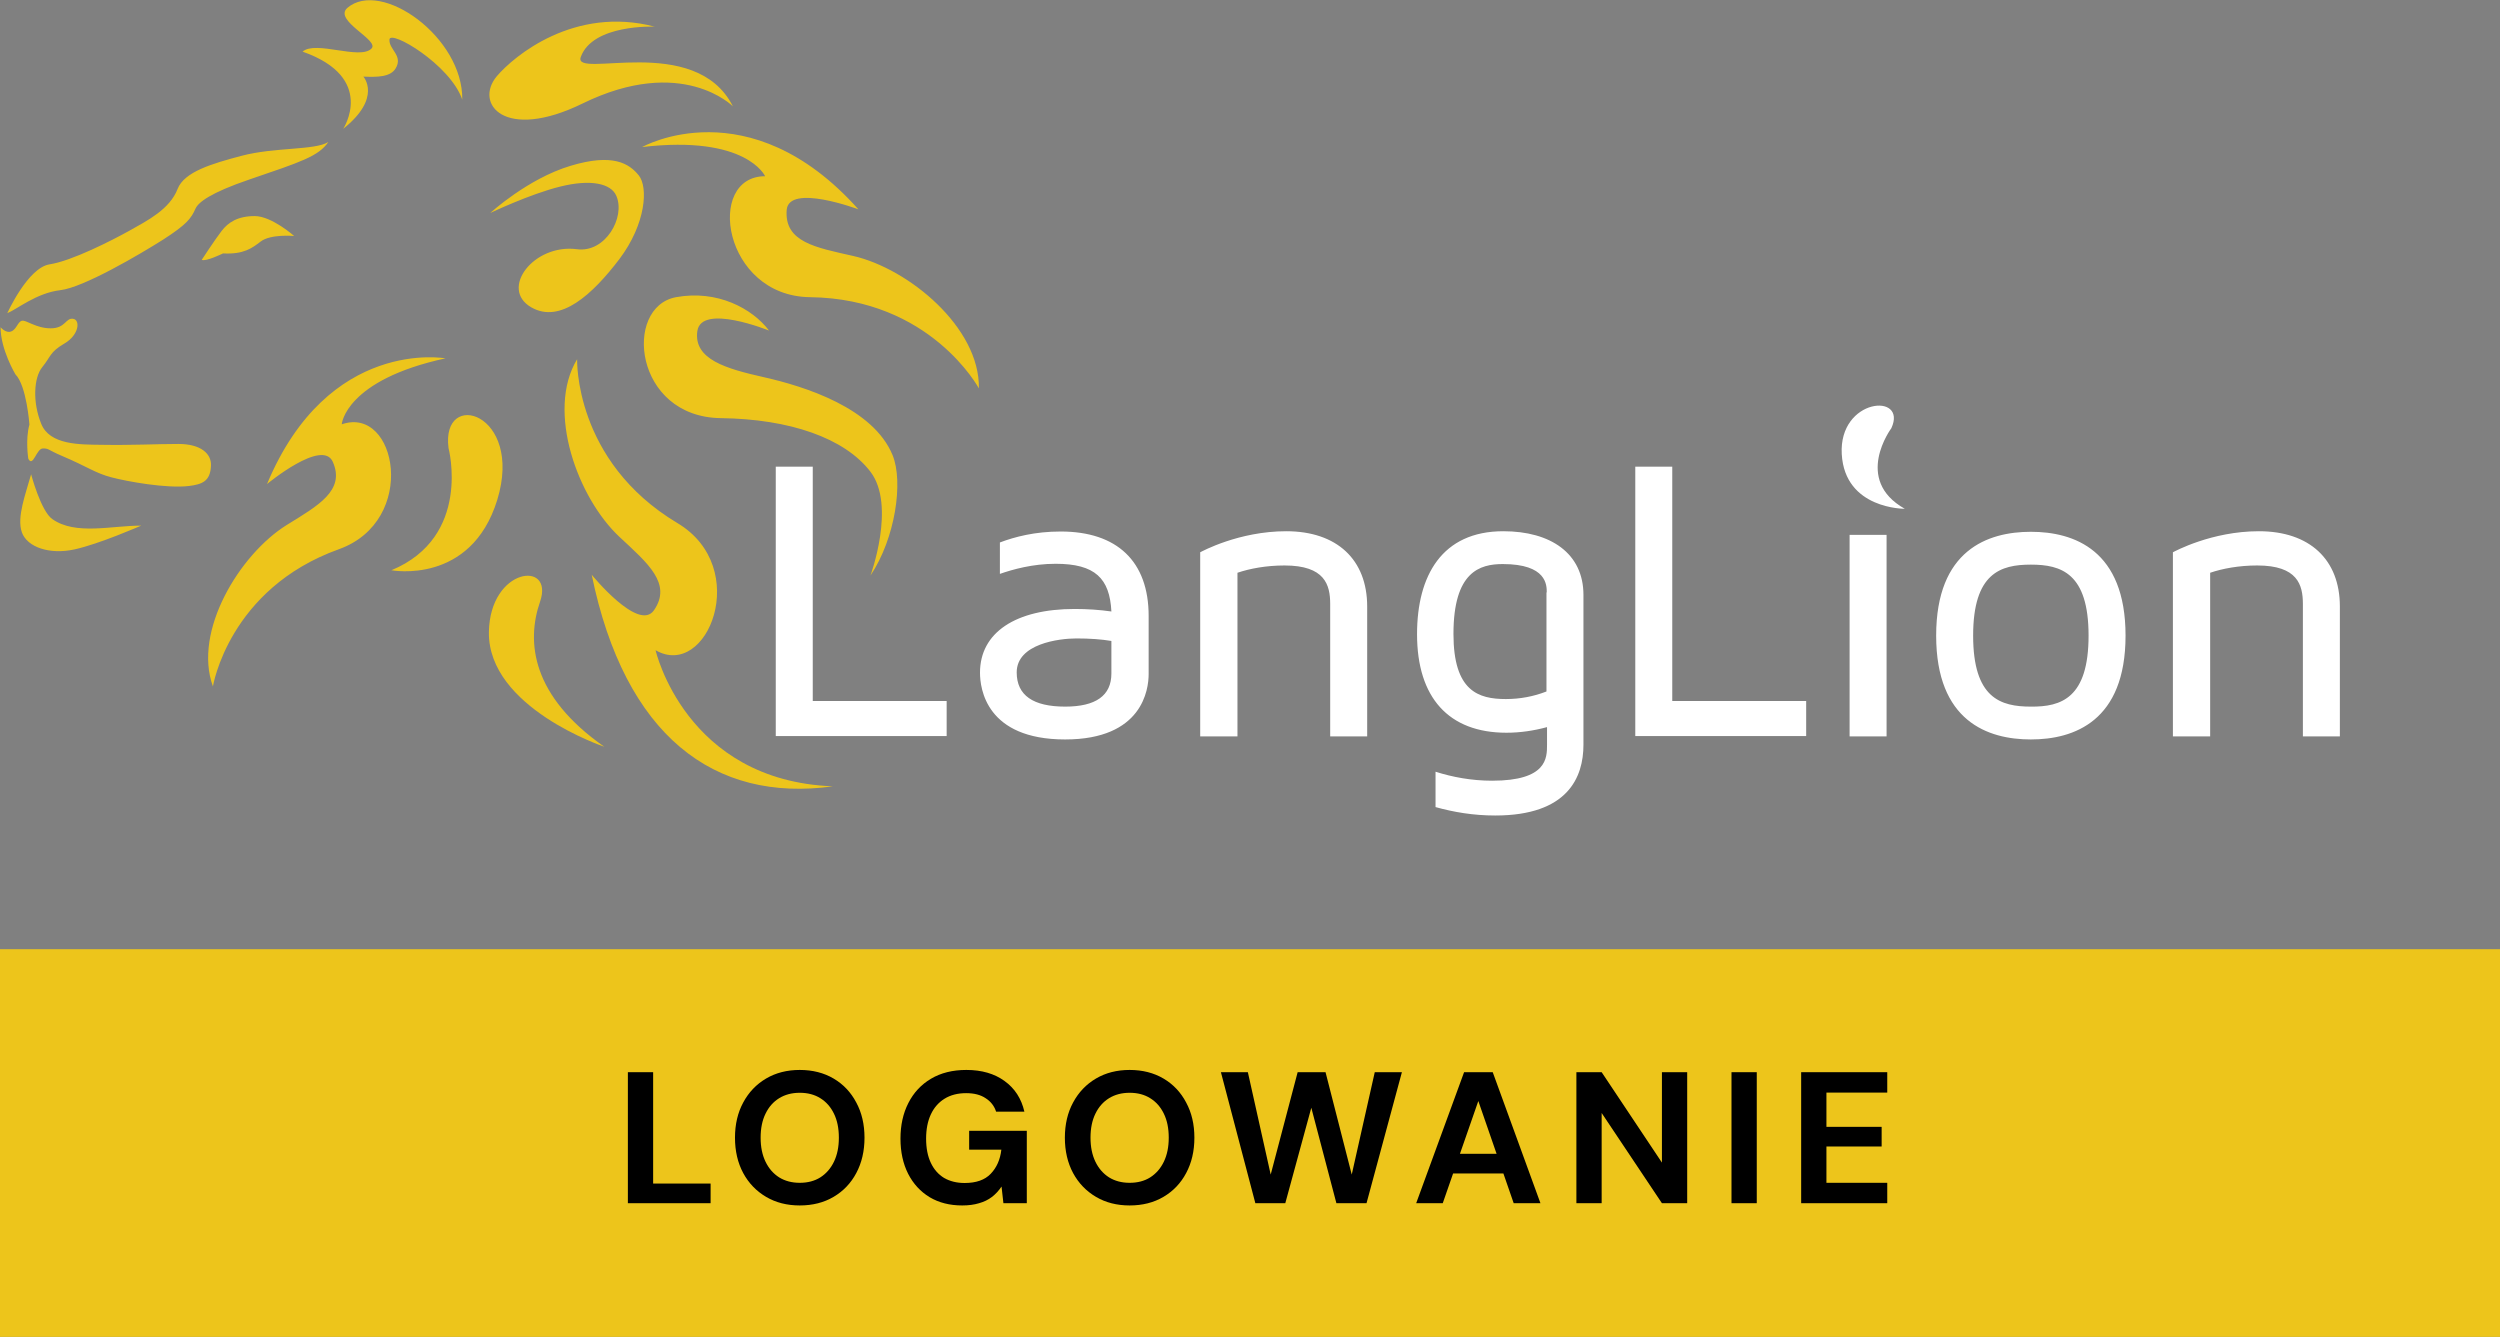 <?xml version="1.0" encoding="UTF-8"?>
<svg xmlns="http://www.w3.org/2000/svg" width="187" height="100" viewBox="0 0 187 100" fill="none">
  <rect x="0" y="0" width="187" height="100" fill="#808080" stroke="none"/>
  <path d="M70.81 52.436V55.059H58.027V34.908H60.794V52.436H70.81ZM85.919 46.075V50.42C85.919 51.575 85.458 55.311 79.674 55.311C73.765 55.311 73.304 51.512 73.304 50.316C73.304 47.314 75.965 45.551 80.387 45.551C81.351 45.551 82.252 45.614 83.132 45.739C83.006 43.263 81.917 42.171 78.962 42.171C77.244 42.171 75.756 42.591 74.792 42.927V40.576C75.903 40.156 77.411 39.757 79.339 39.757C83.551 39.757 85.919 41.982 85.919 46.075ZM83.132 47.944C82.399 47.818 81.498 47.755 80.513 47.755C79.213 47.755 76.049 48.154 76.049 50.294C76.049 52.016 77.285 52.855 79.674 52.855C81.959 52.855 83.132 52.037 83.132 50.379V47.944ZM89.775 55.081V41.31C89.901 41.247 92.667 39.736 96.208 39.736C100.001 39.736 102.265 41.856 102.265 45.362V55.081H99.498V45.173C99.498 43.745 99.1 42.297 96.083 42.297C94.721 42.297 93.484 42.528 92.562 42.843V55.081H89.775ZM118.442 44.501V55.71C118.442 58.124 117.29 61 111.841 61C110.207 61 108.74 60.748 107.378 60.37V57.725C108.635 58.124 110.06 58.397 111.611 58.397C115.718 58.397 115.718 56.697 115.718 55.71V54.388C114.712 54.661 113.706 54.808 112.679 54.808C108.363 54.808 105.995 52.184 105.995 47.44C105.995 43.053 107.86 39.736 112.449 39.736C115.99 39.736 118.442 41.394 118.442 44.501ZM115.697 44.312C115.697 43.766 115.697 42.192 112.407 42.192C110.689 42.192 108.719 42.759 108.719 47.419C108.719 51.701 110.584 52.289 112.638 52.289C113.685 52.289 114.712 52.1 115.676 51.722V44.312H115.697ZM135.102 52.436V55.059H122.319V34.908H125.085V52.436H135.102ZM138.35 55.081H141.116V40.009H138.35V55.081ZM158.991 47.545C158.991 53.947 155.135 55.311 151.908 55.311C148.681 55.311 144.825 53.947 144.825 47.545C144.825 41.142 148.681 39.778 151.908 39.778C155.135 39.778 158.991 41.142 158.991 47.545ZM156.225 47.545C156.225 42.864 154.172 42.234 151.908 42.234C149.645 42.234 147.591 42.864 147.591 47.545C147.591 52.226 149.645 52.855 151.908 52.855C154.172 52.876 156.225 52.226 156.225 47.545ZM162.533 55.081V41.31C162.659 41.247 165.425 39.736 168.966 39.736C172.759 39.736 175.022 41.856 175.022 45.362V55.081H172.256V45.173C172.256 43.745 171.858 42.297 168.84 42.297C167.478 42.297 166.242 42.528 165.32 42.843V55.081H162.533ZM137.763 33.964C137.994 38.099 142.478 38.057 142.478 38.057C138.602 35.874 141.472 32.032 141.472 32.032C142.709 29.346 137.533 29.765 137.763 33.964Z" fill="white"></path>
  <path d="M40.403 44.984C39.335 48.048 39.796 52.079 45.202 55.857C45.202 55.857 36.485 52.939 36.569 47.272C36.652 42.444 41.451 41.898 40.403 44.984ZM33.32 26.805C33.32 26.805 24.561 25.21 19.972 36.209C19.972 36.209 24.121 32.767 24.896 34.551C25.839 36.692 23.786 37.826 21.439 39.274C17.939 41.457 14.418 47.209 15.927 51.344C15.927 51.344 17.101 44.039 25.357 41.079C31.309 38.938 29.674 30.311 25.567 31.738C25.546 31.717 25.86 28.422 33.32 26.805ZM57.231 13.182C52.746 13.182 54.066 22.145 60.584 22.229C69.615 22.334 73.22 29.052 73.22 29.052C73.304 24.497 67.96 20.088 63.811 19.144C61.024 18.514 58.656 18.115 58.844 15.701C59.012 13.707 64.209 15.659 64.209 15.659C56.015 6.486 48.031 10.999 48.031 10.999C55.848 10.076 57.231 13.182 57.231 13.182ZM49.037 48.636C52.914 50.882 56.267 42.465 50.672 39.127C42.918 34.488 43.169 26.869 43.169 26.869C40.822 30.752 43.232 37.28 46.355 40.177C48.45 42.129 50.294 43.661 48.911 45.656C47.759 47.293 44.259 42.99 44.259 42.99C46.732 55.038 53.417 60.055 62.302 58.817C51.258 58.397 49.037 48.636 49.037 48.636ZM50.567 22.229C46.606 22.964 47.403 31.193 53.92 31.277C59.075 31.34 63.182 32.767 65.11 35.286C67.038 37.805 65.11 43.053 65.11 43.053C66.975 40.261 67.583 36.042 66.766 34.047C65.32 30.521 60.206 28.905 57.126 28.212C54.339 27.582 51.866 26.89 52.16 24.769C52.453 22.67 57.524 24.727 57.524 24.727C56.267 23.069 53.647 21.663 50.567 22.229ZM33.551 33.523C33.551 33.523 35.311 40.156 29.276 42.654C29.276 42.654 35.227 43.787 37.197 37.385C39.188 30.857 32.964 29.03 33.551 33.523ZM43.568 7.746C51.028 4.093 54.821 7.956 54.821 7.956C52.013 2.393 42.813 5.982 43.442 4.261C44.343 1.784 48.974 1.994 48.974 1.994C42.96 0.42 38.434 4.198 37.155 5.709C35.458 7.746 37.721 10.6 43.568 7.746ZM3.92 38.833C3.061 38.246 2.327 35.475 2.327 35.475C1.929 36.923 1.237 38.686 1.636 39.82C2.034 40.932 3.71 41.499 5.554 41.1C7.398 40.702 10.563 39.316 10.563 39.316C8.32 39.316 5.659 40.051 3.92 38.833ZM3.207 33.544C3.689 33.544 3.522 33.628 4.653 34.11C6.539 34.908 7.126 35.391 8.341 35.706C9.536 36.021 12.449 36.545 14.104 36.356C15.131 36.23 15.739 36 15.781 34.824C15.822 33.942 15.026 33.208 13.35 33.208C11.673 33.208 9.913 33.313 7.545 33.271C5.994 33.25 3.71 33.292 3.082 31.696C2.432 30.101 2.516 28.254 3.165 27.456C3.815 26.659 3.71 26.344 4.821 25.693C5.931 25.042 6.015 23.93 5.47 23.846C4.905 23.762 4.905 24.559 3.794 24.559C2.683 24.559 1.95 23.909 1.636 23.993C1.321 24.077 1.237 24.643 0.839 24.79C0.441 24.958 0.043 24.476 0.043 24.476C0.043 26.155 1.154 28.002 1.154 28.002C1.992 28.842 2.201 31.759 2.201 31.759C1.887 32.872 2.118 34.32 2.118 34.32C2.474 34.992 2.725 33.544 3.207 33.544ZM4.507 21.705C6.225 21.516 10.437 19.039 12.197 17.926C13.957 16.793 14.293 16.352 14.628 15.596C14.838 15.134 15.739 14.421 18.631 13.434C22.507 12.112 23.828 11.692 24.561 10.621C23.555 11.251 20.558 10.999 18.086 11.65C15.864 12.238 13.79 12.846 13.287 14.127C12.7 15.659 11.024 16.499 9.683 17.255C8.404 17.968 5.366 19.522 3.71 19.773C2.076 20.025 0.546 23.426 0.546 23.426C1.279 23.132 2.725 21.915 4.507 21.705ZM16.682 18.955C18.232 19.039 18.861 18.556 19.49 18.073C20.244 17.485 22.004 17.653 22.004 17.653C22.004 17.653 20.328 16.163 19.05 16.163C17.771 16.163 17.059 16.646 16.577 17.276C16.074 17.926 15.089 19.438 15.089 19.438C15.403 19.585 16.682 18.955 16.682 18.955ZM41.891 13.959C44.154 13.392 45.705 13.707 46.103 14.652C46.795 16.247 45.286 18.934 43.149 18.64C39.921 18.22 37.344 21.6 39.733 22.985C41.912 24.245 44.322 22.02 46.334 19.375C48.325 16.73 48.492 14.001 47.78 13.119C47.067 12.238 45.852 11.44 42.667 12.406C39.46 13.371 36.673 15.932 36.673 15.932C36.673 15.932 39.607 14.526 41.891 13.959ZM27.18 5.73C28.207 5.772 29.192 5.772 29.59 5.122C30.177 4.156 29.087 3.715 29.129 2.96C29.171 2.183 33.677 4.828 34.578 7.452C34.641 2.771 28.501 -1.574 25.986 0.588C24.896 1.532 28.417 3.002 27.788 3.631C26.929 4.513 23.618 3.002 22.633 3.862C28.186 5.814 25.672 9.635 25.672 9.635C28.605 7.305 27.18 5.73 27.18 5.73Z" fill="#EDC51B"></path>
  <rect y="71" width="187" height="29" fill="#EDC51B"></rect>
  <path d="M134.727 90V80.2H141.167V81.726H136.617V84.288H140.747V85.758H136.617V88.474H141.167V90H134.727Z" fill="black"></path>
  <path d="M129.516 90V80.2H131.406V90H129.516Z" fill="black"></path>
  <path d="M117.914 90V80.2H119.804L124.312 86.962V80.2H126.202V90H124.312L119.804 83.252V90H117.914Z" fill="black"></path>
  <path d="M105.93 90L109.514 80.2H111.656L115.226 90H113.224L110.578 82.356L107.918 90H105.93ZM107.512 87.774L108.016 86.304H113L113.49 87.774H107.512Z" fill="black"></path>
  <path d="M93.9 90L91.324 80.2H93.34L95.048 87.858L97.064 80.2H99.15L101.11 87.858L102.832 80.2H104.862L102.216 90H99.962L98.086 82.86L96.14 90H93.9Z" fill="black"></path>
  <path d="M84.496 90.168C83.544 90.168 82.704 89.954 81.976 89.524C81.248 89.095 80.679 88.502 80.268 87.746C79.858 86.981 79.652 86.099 79.652 85.1C79.652 84.102 79.858 83.224 80.268 82.468C80.679 81.703 81.248 81.106 81.976 80.676C82.704 80.247 83.544 80.032 84.496 80.032C85.458 80.032 86.302 80.247 87.03 80.676C87.758 81.106 88.323 81.703 88.724 82.468C89.135 83.224 89.34 84.102 89.34 85.1C89.34 86.099 89.135 86.981 88.724 87.746C88.323 88.502 87.758 89.095 87.03 89.524C86.302 89.954 85.458 90.168 84.496 90.168ZM84.496 88.474C85.094 88.474 85.607 88.339 86.036 88.068C86.475 87.788 86.816 87.396 87.058 86.892C87.301 86.388 87.422 85.791 87.422 85.1C87.422 84.4 87.301 83.803 87.058 83.308C86.816 82.804 86.475 82.417 86.036 82.146C85.607 81.876 85.094 81.74 84.496 81.74C83.908 81.74 83.395 81.876 82.956 82.146C82.518 82.417 82.177 82.804 81.934 83.308C81.692 83.803 81.57 84.4 81.57 85.1C81.57 85.791 81.692 86.388 81.934 86.892C82.177 87.396 82.518 87.788 82.956 88.068C83.395 88.339 83.908 88.474 84.496 88.474Z" fill="black"></path>
  <path d="M71.975 90.168C71.042 90.168 70.23 89.963 69.54 89.552C68.849 89.132 68.312 88.549 67.93 87.802C67.547 87.046 67.356 86.169 67.356 85.17C67.356 84.162 67.552 83.276 67.944 82.51C68.335 81.736 68.9 81.129 69.638 80.69C70.375 80.252 71.257 80.032 72.284 80.032C73.431 80.032 74.383 80.308 75.139 80.858C75.905 81.409 76.4 82.174 76.624 83.154H74.51C74.37 82.725 74.108 82.389 73.725 82.146C73.352 81.894 72.867 81.768 72.269 81.768C71.635 81.768 71.094 81.908 70.645 82.188C70.198 82.468 69.857 82.86 69.624 83.364C69.39 83.868 69.273 84.47 69.273 85.17C69.273 85.88 69.39 86.482 69.624 86.976C69.857 87.471 70.188 87.849 70.618 88.11C71.056 88.362 71.57 88.488 72.157 88.488C73.016 88.488 73.665 88.26 74.103 87.802C74.552 87.336 74.817 86.734 74.901 85.996H72.493V84.582H76.805V90H75.055L74.915 88.754C74.71 89.062 74.468 89.324 74.188 89.538C73.917 89.744 73.6 89.898 73.236 90C72.871 90.112 72.451 90.168 71.975 90.168Z" fill="black"></path>
  <path d="M59.821 90.168C58.869 90.168 58.029 89.954 57.301 89.524C56.573 89.095 56.003 88.502 55.593 87.746C55.182 86.981 54.977 86.099 54.977 85.1C54.977 84.102 55.182 83.224 55.593 82.468C56.003 81.703 56.573 81.106 57.301 80.676C58.029 80.247 58.869 80.032 59.821 80.032C60.782 80.032 61.627 80.247 62.355 80.676C63.083 81.106 63.647 81.703 64.049 82.468C64.459 83.224 64.665 84.102 64.665 85.1C64.665 86.099 64.459 86.981 64.049 87.746C63.647 88.502 63.083 89.095 62.355 89.524C61.627 89.954 60.782 90.168 59.821 90.168ZM59.821 88.474C60.418 88.474 60.931 88.339 61.361 88.068C61.799 87.788 62.14 87.396 62.383 86.892C62.625 86.388 62.747 85.791 62.747 85.1C62.747 84.4 62.625 83.803 62.383 83.308C62.14 82.804 61.799 82.417 61.361 82.146C60.931 81.876 60.418 81.74 59.821 81.74C59.233 81.74 58.719 81.876 58.281 82.146C57.842 82.417 57.501 82.804 57.259 83.308C57.016 83.803 56.895 84.4 56.895 85.1C56.895 85.791 57.016 86.388 57.259 86.892C57.501 87.396 57.842 87.788 58.281 88.068C58.719 88.339 59.233 88.474 59.821 88.474Z" fill="black"></path>
  <path d="M46.965 90V80.2H48.855V88.53H53.153V90H46.965Z" fill="black"></path>
</svg>
